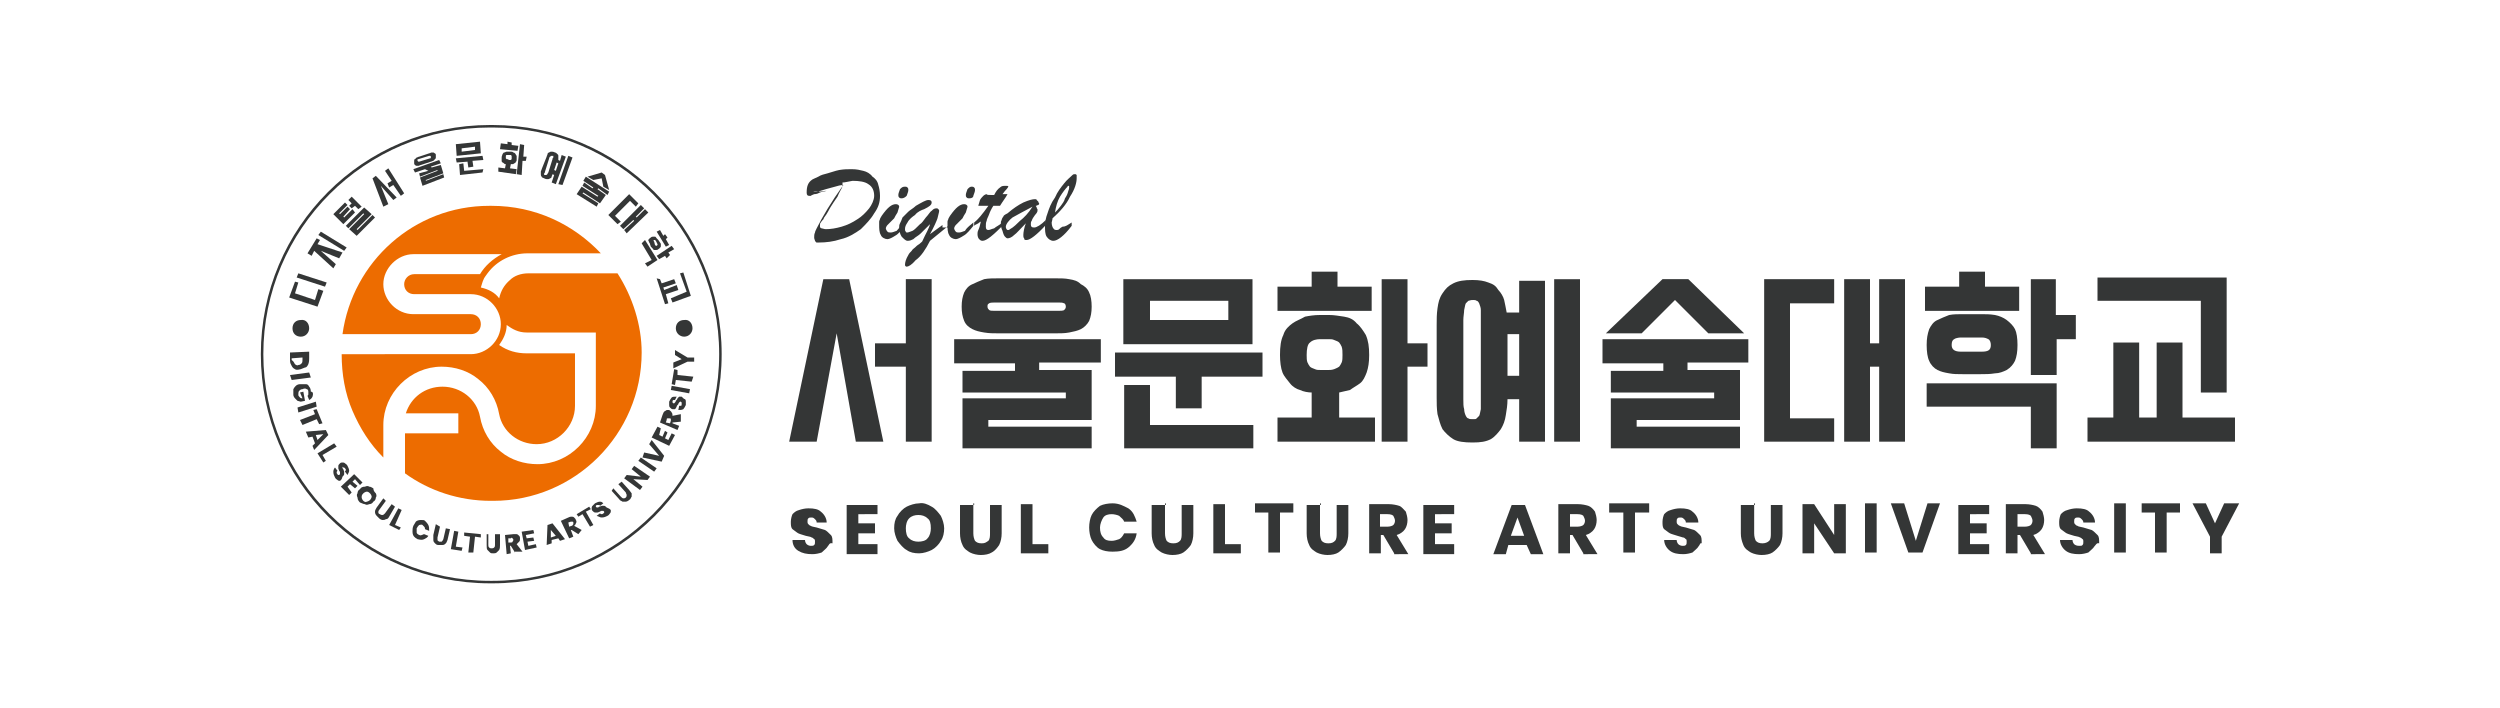 <?xml version="1.0" encoding="utf-8"?>
<!-- Generator: Adobe Illustrator 24.1.2, SVG Export Plug-In . SVG Version: 6.00 Build 0)  -->
<svg version="1.1" id="레이어_1" xmlns="http://www.w3.org/2000/svg" xmlns:xlink="http://www.w3.org/1999/xlink" x="0px"
	 y="0px" width="300px" height="85px" viewBox="0 0 300 85" style="enable-background:new 0 0 300 85;" xml:space="preserve">
<style type="text/css">
	.st0{fill:#ED6C00;}
	.st1{fill:#343636;}
</style>
<g>
	<g>
		<g>
			<path class="st0" d="M74.1,32.8H63.4c-0.9,0-1.7,0.3-2.2,0.8l0,0c-0.7,0.6-1.1,1.3-1.3,2.2c-0.5-0.7-1.3-1.1-2.2-1.3
				c0.1-0.3,0.2-0.7,0.3-0.9c0.1-0.3,0.3-0.5,0.5-0.8c1.1-1.5,2.9-2.4,4.8-2.4h8.8c-3.3-3.5-7.9-5.7-13.1-5.7h-0.3
				c-9,0-16.4,6.7-17.6,15.4h15.4c0.7,0,1.2-0.5,1.2-1.2c0-0.7-0.5-1.2-1.2-1.2h-6.9c-2,0-3.6-1.7-3.6-3.6s1.7-3.6,3.6-3.6h10.6
				c-1.1,0.6-2,1.4-2.6,2.4h-7.9c-0.7,0-1.2,0.6-1.2,1.2c0,0.7,0.5,1.2,1.2,1.2h3.4h3.4l0,0c2,0,3.6,1.7,3.6,3.6
				c0,2-1.7,3.6-3.6,3.6H41c0,2.4,0.4,4.7,1.3,6.8c0.9,2.1,2.1,4,3.7,5.6v-3.9c0-3.8,3.2-7,7-7c1.6,0,3.2,0.5,4.4,1.5
				c1.3,1,2.2,2.5,2.5,4.2c0.4,2.1,2.3,3.6,4.5,3.6c2.5,0,4.6-2.1,4.6-4.6v-6.3h-5.8c-1.2,0-2.3-0.3-3.3-1c0.5-0.7,0.9-1.5,0.9-2.4
				c0.7,0.5,1.4,0.9,2.4,0.9h8.3v8.8c0,3.8-3.2,7-7,7c-1.6,0-3.2-0.5-4.4-1.5c-1.3-1-2.2-2.5-2.5-4.2c-0.4-2.1-2.3-3.6-4.5-3.6
				c-2.1,0-3.8,1.3-4.4,3.2H55v2.4h-6.4v4.8c2.9,2.1,6.5,3.3,10.3,3.3h0.3c9.8,0,17.8-8,17.8-17.8C77,39,75.9,35.6,74.1,32.8z"/>
		</g>
		<g>
			<path class="st1" d="M35.4,44.3c-0.2-0.1-0.3-0.2-0.4-0.4s-0.2-0.3-0.2-0.7v-0.9l2.3-0.1V43c0,0.2,0,0.4-0.1,0.7
				c-0.1,0.2-0.2,0.4-0.4,0.4c-0.2,0.1-0.3,0.1-0.5,0.2C35.7,44.4,35.5,44.4,35.4,44.3z M35.4,43.7c0.1,0.1,0.3,0.2,0.4,0.1
				c0.2,0,0.3-0.1,0.4-0.2c0.1-0.1,0.1-0.3,0.1-0.5v-0.2l-1.3,0.1v0.2C35.3,43.4,35.3,43.6,35.4,43.7z"/>
			<path class="st1" d="M37.3,45.3l-2.3,0.3L34.8,45l2.3-0.3L37.3,45.3z"/>
			<path class="st1" d="M37.5,47.6c-0.1,0.2-0.2,0.3-0.4,0.4l-0.2-0.5c0.1-0.1,0.1-0.1,0.1-0.2c0-0.1,0-0.2,0-0.3
				c0-0.2-0.1-0.3-0.2-0.3c-0.1-0.1-0.3-0.1-0.5,0c-0.2,0-0.3,0.1-0.4,0.2s-0.1,0.3-0.1,0.5c0,0.1,0.1,0.2,0.2,0.3
				c0.1,0.1,0.2,0.1,0.3,0.1L36,47.1l0.4-0.1l0.2,1.1l-0.5,0.1c-0.1,0-0.3-0.1-0.4-0.1c-0.1-0.1-0.2-0.2-0.3-0.3
				c-0.1-0.1-0.2-0.3-0.2-0.4c0-0.2,0-0.4,0-0.7c0.1-0.2,0.2-0.3,0.3-0.4c0.1-0.1,0.3-0.2,0.5-0.2s0.4,0,0.7,0
				c0.2,0,0.3,0.1,0.4,0.3c0.1,0.1,0.2,0.3,0.2,0.6C37.6,47,37.6,47.3,37.5,47.6z"/>
			<path class="st1" d="M38,48.8l-2.2,0.7l-0.1-0.6l2.2-0.7L38,48.8z"/>
			<path class="st1" d="M38.7,50.8l-0.4,0.1L38,50.3L36.3,51L36,50.4l1.8-0.7l-0.2-0.5l0.4-0.1L38.7,50.8z"/>
			<path class="st1" d="M37.8,53.2l-0.3-0.8L37,52.5l-0.3-0.7l2.4-0.2l0.3,0.6l-1.7,1.8l-0.2-0.5L37.8,53.2z M38.1,52.8l0.7-0.7
				l-0.9,0.1L38.1,52.8z"/>
			<path class="st1" d="M38.7,54.6l0.4,0.7l-0.3,0.2l-0.7-1.1l2-1.2l0.3,0.4L38.7,54.6z"/>
			<path class="st1" d="M40.8,57.7c-0.1,0-0.2,0-0.3-0.1c-0.1-0.1-0.2-0.1-0.3-0.3c-0.1-0.2-0.2-0.4-0.2-0.7c0-0.2,0.1-0.4,0.2-0.5
				l0.3,0.4c-0.1,0.1-0.1,0.1-0.1,0.2c0,0.1,0,0.1,0.1,0.2c0,0.1,0.1,0.1,0.1,0.1c0.1,0,0.1,0,0.1,0l0.1-0.1c0,0,0-0.1,0-0.2
				c0-0.1,0-0.1-0.1-0.2c0-0.1-0.1-0.2-0.1-0.3c0-0.1,0-0.2,0-0.3c0-0.1,0.1-0.2,0.2-0.3s0.2-0.1,0.3-0.1c0.1,0,0.2,0,0.3,0.1
				c0.1,0.1,0.2,0.1,0.3,0.3c0.1,0.2,0.2,0.4,0.2,0.6c0,0.1-0.1,0.3-0.2,0.5l-0.3-0.4c0-0.1,0.1-0.1,0.1-0.2c0-0.1,0-0.1-0.1-0.2
				l-0.1-0.1h-0.1L41.1,56v0.1c0,0.1,0,0.1,0.1,0.2c0,0.1,0.1,0.2,0.1,0.3c0,0.1,0,0.2,0,0.3s-0.1,0.2-0.2,0.3
				C41,57.6,40.9,57.6,40.8,57.7z"/>
			<path class="st1" d="M42.6,57.5l-0.3,0.3l0.6,0.5l-0.3,0.3L42,58.1l-0.3,0.3l0.5,0.7l-0.3,0.3l-1-1l1.6-1.5l1,1l-0.3,0.3
				L42.6,57.5z"/>
			<path class="st1" d="M45.1,59.2c0.1,0.2,0.1,0.4,0,0.5c0,0.2-0.1,0.4-0.3,0.5c-0.1,0.2-0.3,0.3-0.5,0.3c-0.2,0.1-0.4,0.1-0.5,0
				c-0.2,0-0.3-0.1-0.6-0.2c-0.1-0.1-0.3-0.3-0.3-0.6c-0.1-0.2-0.1-0.4,0-0.5c0-0.2,0.1-0.4,0.3-0.5c0.1-0.2,0.3-0.3,0.6-0.3
				c0.2-0.1,0.4-0.1,0.5,0c0.2,0,0.3,0.1,0.5,0.2C44.8,58.9,45,59.1,45.1,59.2z M44,59c-0.1,0-0.3,0.1-0.4,0.2
				c-0.2,0.2-0.2,0.3-0.2,0.5c0,0.1,0.1,0.3,0.2,0.4c0.1,0.1,0.3,0.2,0.4,0.1c0.1,0,0.3-0.1,0.4-0.2c0.1-0.1,0.2-0.3,0.2-0.4
				s-0.1-0.3-0.2-0.4C44.2,59,44.1,59,44,59z"/>
			<path class="st1" d="M46.3,60.1l-0.8,1.1c-0.1,0.1-0.1,0.2-0.1,0.3c0,0.1,0.1,0.2,0.2,0.2c0.1,0.1,0.2,0.1,0.3,0.1
				s0.2-0.1,0.3-0.2l0.8-1.1l0.4,0.3L46.7,62c-0.1,0.2-0.2,0.3-0.4,0.3c-0.1,0.1-0.3,0.1-0.4,0.1c-0.1,0-0.3-0.1-0.4-0.2
				s-0.2-0.2-0.3-0.3C45,61.7,45,61.5,45,61.4c0-0.2,0.1-0.3,0.2-0.5l0.8-1.1L46.3,60.1z"/>
			<path class="st1" d="M47.4,63l0.7,0.3l-0.2,0.3L46.7,63l1.1-2l0.4,0.2L47.4,63z"/>
			<path class="st1" d="M51.4,63c0.1,0.2,0.1,0.4,0.1,0.7L51,63.5c0-0.1,0-0.2-0.1-0.3c-0.1-0.1-0.1-0.1-0.2-0.2s-0.3,0-0.4,0
				c-0.1,0.1-0.2,0.2-0.3,0.4c0,0.2,0,0.3,0,0.5c0,0.1,0.1,0.2,0.3,0.3c0.1,0,0.2,0.1,0.3,0c0.1,0,0.2-0.1,0.3-0.1l0.5,0.2
				c-0.1,0.2-0.3,0.3-0.5,0.4c-0.2,0.1-0.4,0.1-0.8,0c-0.2-0.1-0.3-0.2-0.4-0.3c-0.1-0.1-0.2-0.3-0.2-0.6s0-0.4,0.1-0.7
				c0.1-0.2,0.2-0.3,0.3-0.5c0.1-0.1,0.3-0.2,0.6-0.2s0.4,0,0.5,0.1C51.1,62.6,51.3,62.8,51.4,63z"/>
			<path class="st1" d="M52.8,63.2l-0.3,1.3c0,0.1,0,0.2,0,0.3c0,0.1,0.1,0.1,0.2,0.2c0.1,0,0.2,0,0.3,0c0.1-0.1,0.1-0.1,0.2-0.3
				l0.3-1.3l0.5,0.1l-0.3,1.3c-0.1,0.2-0.1,0.3-0.2,0.4c-0.1,0.1-0.2,0.2-0.4,0.2c-0.1,0-0.3,0-0.5,0s-0.3-0.1-0.4-0.2
				c-0.1-0.1-0.2-0.2-0.2-0.4s0-0.3,0-0.6l0.3-1.3L52.8,63.2z"/>
			<path class="st1" d="M54.7,65.6l0.8,0.1l-0.1,0.4l-1.3-0.2l0.4-2.2l0.5,0.1L54.7,65.6z"/>
			<path class="st1" d="M57.7,64.1v0.4l-0.7-0.1l-0.2,1.9h-0.6l0.2-1.9l-0.7-0.1v-0.4L57.7,64.1z"/>
			<path class="st1" d="M58.6,64.1v1.3c0,0.1,0,0.2,0.1,0.3c0.1,0.1,0.2,0.1,0.3,0.1c0.1,0,0.2,0,0.3-0.1c0.1-0.1,0.1-0.2,0.1-0.3
				v-1.3H60v1.3c0,0.2,0,0.4-0.1,0.6c-0.1,0.1-0.2,0.2-0.3,0.3c-0.1,0.1-0.3,0.1-0.4,0.1c-0.2,0-0.3,0-0.4-0.1
				c-0.1-0.1-0.2-0.2-0.3-0.3c-0.1-0.1-0.1-0.3-0.1-0.6v-1.3H58.6z"/>
			<path class="st1" d="M61.8,66.3l-0.5-0.8h-0.1l0.1,0.9l-0.5,0.1l-0.2-2.3l1-0.1c0.2,0,0.3,0,0.4,0c0.1,0,0.2,0.1,0.3,0.2
				c0.1,0.1,0.1,0.2,0.1,0.3c0,0.2,0,0.3-0.1,0.4c-0.1,0.1-0.2,0.2-0.3,0.3l0.7,0.9H61.8z M61,65.1h0.3c0.1,0,0.2,0,0.2-0.1
				c0,0,0.1-0.1,0.1-0.2s0-0.1-0.1-0.2c-0.1-0.1-0.1-0.1-0.2,0H61V65.1z"/>
			<path class="st1" d="M63.1,64.2l0.1,0.4l0.8-0.1l0.1,0.4l-0.8,0.1l0.1,0.5l0.9-0.2l0.1,0.4L63,66l-0.4-2.2l1.4-0.2l0.1,0.4
				L63.1,64.2z"/>
			<path class="st1" d="M67,64.6l-0.8,0.2v0.4l-0.6,0.2l0.1-2.4l0.6-0.2l1.5,1.9l-0.6,0.2L67,64.6z M66.7,64.3l-0.6-0.7v0.9
				L66.7,64.3z"/>
			<path class="st1" d="M69.4,64.1l-0.8-0.5h-0.1l0.3,0.8l-0.5,0.2l-1-2.1l0.9-0.4c0.2-0.1,0.3-0.1,0.4-0.1s0.2,0,0.3,0.1
				c0.1,0.1,0.2,0.2,0.2,0.3c0.1,0.1,0.1,0.3,0,0.4c0,0.1-0.1,0.2-0.2,0.3l0.9,0.5L69.4,64.1z M68.3,63.2l0.3-0.1
				c0.1,0,0.1-0.1,0.2-0.2c0-0.1,0-0.1,0-0.2c0-0.1-0.1-0.1-0.1-0.1c-0.1,0-0.1,0-0.2,0l-0.3,0.1L68.3,63.2z"/>
			<path class="st1" d="M70.7,60.8l0.2,0.3l-0.6,0.3l0.9,1.6l-0.4,0.2l-0.9-1.5l-0.5,0.3l-0.2-0.3L70.7,60.8z"/>
			<path class="st1" d="M73.3,61.3c0,0.1,0,0.2-0.1,0.3c-0.1,0.1-0.1,0.2-0.3,0.3c-0.2,0.1-0.4,0.2-0.7,0.2c-0.2,0-0.3-0.1-0.6-0.2
				l0.4-0.3c0.1,0.1,0.1,0.1,0.2,0.1c0.1,0,0.1,0,0.2-0.1c0.1,0,0.1-0.1,0.1-0.1c0-0.1,0-0.1,0-0.1l-0.1-0.1c0,0-0.1,0-0.2,0
				c-0.1,0-0.1,0-0.2,0.1c-0.1,0-0.2,0.1-0.3,0.1s-0.2,0-0.3,0c-0.1,0-0.2-0.1-0.3-0.2C71,61.2,71,61.1,71,61s0-0.2,0.1-0.3
				c0.1-0.1,0.2-0.2,0.3-0.3c0.2-0.1,0.4-0.2,0.6-0.2c0.2,0,0.3,0.1,0.4,0.2L72,60.7c0-0.1-0.1-0.1-0.2-0.1c-0.1,0-0.1,0-0.2,0
				l-0.1,0.1v0.1l0.1,0.1h0.1c0.1,0,0.1,0,0.2-0.1c0.1,0,0.3-0.1,0.3-0.1c0.1,0,0.2,0,0.3,0c0.1,0,0.2,0.1,0.3,0.2
				C73.3,61.1,73.3,61.2,73.3,61.3z"/>
			<path class="st1" d="M73.6,58.6l0.9,1c0.1,0.1,0.2,0.2,0.3,0.2c0.1,0,0.2,0,0.3-0.1c0.1-0.1,0.1-0.2,0.1-0.3
				c0-0.1-0.1-0.2-0.1-0.3l-0.9-1l0.4-0.3l0.9,1c0.1,0.1,0.2,0.3,0.3,0.4c0,0.2,0,0.3,0,0.4c-0.1,0.1-0.1,0.3-0.3,0.4
				c-0.1,0.1-0.3,0.2-0.4,0.2c-0.1,0-0.3,0-0.4,0c-0.1-0.1-0.3-0.1-0.4-0.3l-0.9-1L73.6,58.6z"/>
			<path class="st1" d="M78,57.2l-0.3,0.4L76,57.5l1.1,0.9l-0.3,0.4l-1.9-1.4l0.3-0.4l1.7,0.2l-1.1-0.9l0.3-0.4L78,57.2z"/>
			<path class="st1" d="M76.9,54.9l1.9,1.3l-0.3,0.4l-1.9-1.3L76.9,54.9z"/>
			<path class="st1" d="M77.3,54.3l1.8,0.4l-1.2-1.4l0.3-0.5l1.5,1.9l-0.3,0.7l-2.3-0.5L77.3,54.3z"/>
			<path class="st1" d="M79.1,52.2l0.4,0.2l0.3-0.7l0.3,0.2l-0.3,0.7l0.4,0.2l0.4-0.8l0.4,0.2l-0.7,1.3l-2.1-1l0.7-1.3l0.4,0.2
				L79.1,52.2z"/>
			<path class="st1" d="M81.7,50.6l-1,0.1v0.1l0.8,0.3l-0.2,0.5l-2.1-0.9l0.3-0.9c0.1-0.2,0.1-0.3,0.2-0.4c0.1-0.1,0.2-0.1,0.3-0.2
				c0.1,0,0.2,0,0.3,0c0.1,0.1,0.2,0.1,0.3,0.3c0.1,0.1,0.1,0.3,0.1,0.4l1-0.2L81.7,50.6z M80.4,50.8l0.1-0.3c0-0.1,0-0.2,0-0.2
				c0-0.1-0.1-0.1-0.2-0.1s-0.1,0-0.2,0c-0.1,0-0.1,0.1-0.1,0.2l-0.1,0.3L80.4,50.8z"/>
			<path class="st1" d="M82.2,47.9c0.1,0.1,0.1,0.2,0.1,0.3c0,0.1,0,0.3,0,0.4c-0.1,0.2-0.2,0.4-0.3,0.5c-0.2,0.1-0.3,0.1-0.6,0.1
				l0.1-0.5c0.1,0,0.1,0,0.2,0s0.1-0.1,0.1-0.2c0-0.1,0-0.1,0-0.2l-0.1-0.1c-0.1,0-0.1,0-0.1,0l-0.1,0.1c0,0-0.1,0.1-0.1,0.2
				c-0.1,0.1-0.2,0.2-0.2,0.3C81.1,49,81.1,49,81,49.1c-0.1,0-0.2,0-0.3,0c-0.1,0-0.2-0.1-0.3-0.2c-0.1-0.1-0.1-0.2-0.1-0.3
				c0-0.1,0-0.2,0-0.4c0.1-0.2,0.2-0.4,0.3-0.5c0.1-0.1,0.3-0.1,0.6-0.1L81,48c-0.1,0-0.1,0-0.2,0l-0.1,0.1c0,0.1,0,0.1,0,0.2
				l0.1,0.1h0.1l0.1-0.1c0,0,0.1-0.1,0.1-0.2c0.1-0.1,0.2-0.2,0.2-0.3c0.1-0.1,0.1-0.1,0.2-0.2c0.1,0,0.2,0,0.3,0
				C82,47.8,82.1,47.9,82.2,47.9z"/>
			<path class="st1" d="M80.6,46.3l2.2,0.4l-0.1,0.5l-2.2-0.4L80.6,46.3z"/>
			<path class="st1" d="M80.9,44.3l0.4,0.1L81.3,45l1.9,0.2L83,45.8l-1.9-0.2L81,46.2l-0.4-0.1L80.9,44.3z"/>
			<path class="st1" d="M81,42l1.5,0.9h0.8v0.5h-0.8l-1.7,0.8v-0.7l1-0.4L81,42.6L81,42z"/>
		</g>
		<g>
			<path class="st1" d="M38.8,34.9l-0.7,1.9l-3.4-1.1l0.7-1.9l0.4,0.1l-0.4,1.3l2.4,0.8l0.4-1.3L38.8,34.9z M35.6,33.3l0.2-0.5
				l3.4,1.1L39,34.4L35.6,33.3z"/>
			<path class="st1" d="M36.9,30.4l1.1-1.8l0.4,0.2l-0.3,0.5l3,1L40.7,31l-2.2-0.9l1.8,1.6l-0.3,0.5l-2.3-2.1l-0.3,0.6L36.9,30.4z
				 M38.2,28.2l0.3-0.4l3.1,1.9l-0.3,0.4L38.2,28.2z"/>
			<path class="st1" d="M42.6,25.5l-1.4,1.4L40,25.7l1.4-1.4l0.3,0.3l-1,1l0.1,0.1l0.9-0.9l0.3,0.3L41.2,26l0.1,0.1l1-1L42.6,25.5z
				 M45,26.1l-2.2,2.2l-0.9-0.8l1.8-1.8l-0.1-0.1l-1.8,1.8l-0.3-0.3l2.2-2.2l0.9,0.8l-1.8,1.8l0.1,0.1l1.8-1.8L45,26.1z M41.9,24.7
				l0.3-0.3l-0.4-0.4l0.4-0.4l1.2,1.2L43,25.1l-0.4-0.4L42.2,25L41.9,24.7z"/>
			<path class="st1" d="M45.7,22.3l0.9,2.2l-0.6,0.3l-1.3-3.4l0.4-0.3l2.5,2.6L47.2,24L45.7,22.3z M46.5,22l0.5-0.3l-0.8-1.2
				l0.4-0.3l1.9,3l-0.4,0.3l-0.9-1.3l-0.5,0.3L46.5,22z"/>
			<path class="st1" d="M50.5,19.8c-0.1,0-0.2,0.1-0.3,0.1c-0.1,0-0.2,0-0.2,0s-0.1,0-0.2-0.1s-0.1-0.1-0.1-0.2s0-0.2,0-0.3
				c0-0.1,0-0.2,0.1-0.2c0.1-0.1,0.1-0.1,0.2-0.2c0.1,0,0.2-0.1,0.3-0.1l1.2-0.4c0.1,0,0.2-0.1,0.3-0.1s0.2,0,0.2,0
				c0.1,0,0.1,0.1,0.2,0.1c0.1,0.1,0.1,0.1,0.1,0.2s0,0.2,0,0.3c0,0.1,0,0.1-0.1,0.2c-0.1,0.1-0.1,0.1-0.2,0.2
				c-0.1,0-0.2,0.1-0.3,0.1L50.5,19.8z M49.6,20.3l3.1-1.1l0.2,0.4l-1.2,0.4l0.1,0.1l1.1-0.3l0.3,1l-2.1,0.8v0.1l2.1-0.8l0.1,0.4
				l-2.6,1l-0.3-1l2.1-0.8v-0.1l-2.1,0.8l-0.1-0.4l1.1-0.3L51,20.3l-1.2,0.4L49.6,20.3z M51.6,19c0.1,0,0.1,0,0.1-0.1v-0.1
				c0,0,0-0.1-0.1-0.1h-0.1l-1.3,0.4c-0.1,0-0.1,0-0.1,0.1v0.1c0,0,0,0,0.1,0.1h0.1L51.6,19z"/>
			<path class="st1" d="M54.7,19l3.2-0.3l0.1,0.5l-1.3,0.1l0.1,0.7l-0.6,0.1l-0.1-0.7l-1.3,0.1L54.7,19z M54.7,17.3l2.9-0.3l0.1,1.4
				l-2.9,0.3L54.7,17.3z M57.9,20.7L55.2,21l-0.1-1.3l0.5-0.1l0.1,0.9l2.3-0.2L57.9,20.7z M55.4,18.2l1.6-0.2v-0.4l-1.6,0.2V18.2z"
				/>
			<path class="st1" d="M59.8,20.1l0.8,0.1l0.1-0.5c-0.1,0-0.2,0-0.2-0.1c-0.1,0-0.1-0.1-0.2-0.1c-0.1-0.1-0.1-0.1-0.1-0.2
				c0-0.1,0-0.2,0-0.4c0-0.2,0.1-0.3,0.1-0.4c0.1-0.1,0.1-0.2,0.2-0.2s0.2-0.1,0.3-0.1c0.1,0,0.2,0,0.3,0h0.2c0.1,0,0.2,0,0.3,0.1
				c0.1,0,0.2,0.1,0.2,0.1c0.1,0.1,0.1,0.2,0.2,0.3c0,0.1,0,0.2,0,0.4c0,0.1,0,0.3-0.1,0.3c0,0.1-0.1,0.2-0.2,0.2
				c-0.1,0.1-0.1,0.1-0.2,0.1c-0.1,0-0.2,0-0.2,0l-0.1,0.5l0.8,0.1l-0.1,0.6l-2.1-0.3V20.1z M60.1,17.2l0.8,0.1V17l0.5,0.1v0.3
				l0.8,0.1l-0.1,0.6L60,17.9L60.1,17.2z M61.1,19.2h0.1h0.1c0,0,0,0,0.1-0.1V19c0-0.1,0-0.1,0-0.2v-0.1c0,0,0,0-0.1-0.1h-0.1H61
				c-0.1,0-0.1,0-0.2,0c-0.1,0-0.1,0.1-0.1,0.2s0,0.1,0,0.1V19c0,0,0,0,0.1,0.1h0.1L61.1,19.2z M62.4,17.3l0.5,0.1l-0.1,1.4h0.4
				l-0.1,0.5h-0.4L62.6,21L62,20.9L62.4,17.3z"/>
			<path class="st1" d="M66.5,21l-0.2-0.1c0,0.1-0.1,0.2-0.1,0.3c0,0.1-0.1,0.2-0.2,0.2c-0.1,0.1-0.2,0.1-0.3,0.1
				c-0.1,0-0.2,0-0.4-0.1c-0.2-0.1-0.3-0.1-0.3-0.2c-0.1-0.1-0.1-0.2-0.1-0.3s0-0.2,0-0.3c0-0.1,0.1-0.2,0.1-0.3l0.6-1.5
				c0-0.1,0.1-0.2,0.1-0.3s0.1-0.2,0.2-0.2c0.1-0.1,0.2-0.1,0.3-0.1c0.1,0,0.2,0,0.4,0.1c0.1,0,0.2,0.1,0.3,0.2
				c0.1,0.1,0.1,0.1,0.1,0.2s0,0.2,0,0.2c0,0.1,0,0.2,0,0.3l0.2,0.1l0.2-0.7l0.5,0.2l-1.2,3.3l-0.5-0.2L66.5,21z M65.4,20.6
				c0,0.1,0,0.1-0.1,0.2c0,0.1,0,0.1,0,0.1v0.1c0,0,0,0,0.1,0h0.1c0,0,0,0,0.1,0c0,0,0-0.1,0.1-0.1c0,0,0-0.1,0.1-0.2l0.5-1.6
				c0-0.1,0-0.1,0.1-0.2c0-0.1,0-0.1,0-0.1v-0.1c0,0,0,0-0.1,0h-0.1c0,0,0,0-0.1,0c0,0,0,0.1-0.1,0.1c0,0-0.1,0.1-0.1,0.2L65.4,20.6
				z M66.5,20.4l0.2,0.1l0.3-0.9l-0.2-0.1L66.5,20.4z M68.2,18.7l0.5,0.2l-1.2,3.3L67,22.1L68.2,18.7z"/>
			<path class="st1" d="M70.3,21.2l2.8,1.8l-0.2,0.4l-1.1-0.8l-0.1,0.1l1,0.7l-0.7,1L70,23.1l-0.1,0.1l1.9,1.2l-0.2,0.4l-2.4-1.5
				l0.6-0.9l1.9,1.2l0.1-0.1l-1.9-1.2l0.2-0.4l1,0.7l0.1-0.1L70,21.7L70.3,21.2z M70.5,21.2l0.7,0.4l1-0.2l0.2,1l0.7,0.4L72.6,21
				l-0.4-0.3L70.5,21.2z"/>
			<path class="st1" d="M74.1,26.9L73,25.8l2.5-2.5l1.1,1.1l-0.3,0.4l-0.7-0.7l-1.8,1.8l0.7,0.7L74.1,26.9z M76.9,24.6l0.4,0.4l-1,1
				l0.1,0.1l1-1l0.4,0.4l-2.6,2.5l-0.3-0.4l1.2-1.1L76,26.4l-1.2,1.1l-0.4-0.4L76.9,24.6z"/>
			<path class="st1" d="M77.4,28.8l1.5,2.4l-1.2,0.8l-0.3-0.4l0.8-0.4l-1.2-2L77.4,28.8z M78,29.3c0-0.1-0.1-0.2-0.1-0.2
				c0-0.1-0.1-0.2-0.1-0.2c0-0.1,0-0.2,0.1-0.2c0-0.1,0.1-0.1,0.2-0.2c0.1-0.1,0.2-0.1,0.3-0.1c0.1,0,0.2,0,0.2,0
				c0.1,0,0.1,0.1,0.2,0.2c0.1,0.1,0.1,0.1,0.2,0.2l0.2,0.3c0.1,0.1,0.1,0.2,0.1,0.2c0,0.1,0,0.2,0,0.2c0,0.1,0,0.2-0.1,0.2
				c0,0.1-0.1,0.1-0.2,0.2s-0.2,0.1-0.3,0.1c-0.1,0-0.2,0-0.2,0c-0.1,0-0.1-0.1-0.2-0.2s-0.1-0.1-0.2-0.2L78,29.3z M78.6,29.4
				c0.1,0.1,0.1,0.1,0.2,0.1l0.1-0.1v-0.1l-0.2-0.4l-0.1-0.1h-0.1c-0.1,0-0.1,0.1,0,0.2L78.6,29.4z M79.2,27.6l0.4,0.7l0.2-0.2
				l0.3,0.4l-0.2,0.2l0.4,0.7l-0.4,0.2l-1.1-1.8L79.2,27.6z M80.6,29.5l0.3,0.4l-0.7,0.4l0.2,0.3L80,31l-0.2-0.3l-0.7,0.4l-0.3-0.4
				L80.6,29.5z"/>
			<path class="st1" d="M79.2,33.5l0.2,0.5l1.5-0.5l0.2,0.5l-1.5,0.5l0.1,0.3l1.5-0.6l0.2,0.6l-1.5,0.5l0.3,1.1l-0.4,0.1l-1-3.1
				L79.2,33.5z M82.4,35l-0.8-2.2l0.4-0.1l0.9,2.8l-2.2,0.8l-0.2-0.5L82.4,35z"/>
		</g>
		<g>
			<g>
				<path class="st1" d="M37.1,39.4c0,0.5-0.4,1-1,1s-1-0.4-1-1s0.4-1,1-1C36.7,38.3,37.1,38.8,37.1,39.4z"/>
			</g>
			<g>
				<path class="st1" d="M83.1,39.4c0,0.5-0.4,1-1,1c-0.5,0-1-0.4-1-1s0.4-1,1-1C82.7,38.3,83.1,38.8,83.1,39.4z"/>
			</g>
		</g>
		<g>
			<path class="st1" d="M59.1,70h-0.3c-15.2,0-27.5-12.3-27.5-27.5S43.6,15,58.8,15h0.3c15.2,0,27.5,12.3,27.5,27.5S74.3,70,59.1,70
				z M58.8,15.3c-15,0-27.2,12.2-27.2,27.2s12.2,27.2,27.2,27.2h0.3c15,0,27.2-12.2,27.2-27.2S74.1,15.3,59.1,15.3H58.8z"/>
		</g>
	</g>
	<g>
		<path class="st1" d="M99.3,65.6c-0.1,0.2-0.4,0.4-0.7,0.7c-0.3,0.1-0.7,0.2-1.1,0.2c-0.7,0-1.2-0.1-1.7-0.4s-0.7-0.8-0.7-1.3h1.5
			c0,0.2,0.1,0.4,0.2,0.5c0.1,0.1,0.3,0.2,0.5,0.2c0.2,0,0.3,0,0.4-0.1c0.1-0.1,0.1-0.2,0.1-0.4c0-0.1,0-0.3-0.1-0.3
			c-0.1-0.1-0.2-0.2-0.3-0.2c-0.1-0.1-0.3-0.1-0.7-0.2c-0.3-0.1-0.7-0.2-0.9-0.3c-0.2-0.1-0.4-0.3-0.7-0.5c-0.2-0.2-0.2-0.5-0.2-0.9
			c0-0.3,0.1-0.7,0.2-0.9c0.2-0.2,0.4-0.4,0.8-0.5c0.3-0.1,0.7-0.2,1.1-0.2c0.7,0,1.2,0.1,1.5,0.4c0.4,0.3,0.7,0.8,0.7,1.3H98
			c0-0.2-0.1-0.3-0.2-0.4c-0.1-0.1-0.2-0.2-0.4-0.2s-0.3,0-0.4,0.1c-0.1,0.1-0.1,0.2-0.1,0.4c0,0.1,0,0.2,0.1,0.3
			c0.1,0.1,0.2,0.2,0.3,0.2c0.1,0.1,0.3,0.1,0.7,0.2c0.3,0.1,0.7,0.2,1,0.3c0.2,0.1,0.4,0.3,0.7,0.6c0.2,0.2,0.2,0.5,0.2,1
			C99.5,65.1,99.5,65.4,99.3,65.6z"/>
		<path class="st1" d="M103,61.6v1.2h2V64h-2v1.3h2.3v1.2h-3.7v-5.9h3.7v1.1H103z"/>
		<path class="st1" d="M111.8,60.8c0.4,0.2,0.8,0.7,1.1,1.1c0.2,0.4,0.4,1,0.4,1.5c0,0.5-0.1,1.1-0.4,1.5c-0.2,0.4-0.7,0.9-1.1,1.1
			c-0.4,0.2-1,0.4-1.5,0.4c-0.6,0-1.1-0.1-1.5-0.4c-0.4-0.2-0.8-0.7-1.1-1.1c-0.2-0.4-0.4-1-0.4-1.5c0-0.6,0.1-1.1,0.4-1.5
			c0.2-0.4,0.7-0.9,1.1-1.1c0.4-0.2,1-0.4,1.5-0.4C110.8,60.3,111.3,60.5,111.8,60.8z M109.1,62.2c-0.3,0.3-0.4,0.8-0.4,1.2
			c0,0.5,0.1,1,0.4,1.2c0.3,0.3,0.7,0.4,1.1,0.4s0.9-0.1,1.1-0.4c0.3-0.3,0.4-0.8,0.4-1.2c0-0.6-0.1-1-0.4-1.2
			c-0.3-0.3-0.7-0.4-1.1-0.4S109.4,61.9,109.1,62.2z"/>
		<path class="st1" d="M116.8,60.4V64c0,0.4,0.1,0.7,0.2,0.9c0.2,0.2,0.4,0.3,0.8,0.3s0.5-0.1,0.8-0.3c0.2-0.2,0.2-0.6,0.2-0.9v-3.4
			h1.4V64c0,0.5-0.1,1-0.3,1.4c-0.2,0.3-0.5,0.7-0.9,0.9c-0.3,0.2-0.8,0.3-1.3,0.3c-0.4,0-0.9-0.1-1.3-0.3c-0.3-0.2-0.7-0.4-0.9-0.9
			c-0.2-0.4-0.3-0.9-0.3-1.4v-3.4h1.7V60.4z"/>
		<path class="st1" d="M123.9,65.3h1.9v1.1h-3.3v-5.9h1.4V65.3z"/>
		<path class="st1" d="M135.4,61c0.6,0.4,0.8,1,1,1.6h-1.5c-0.1-0.3-0.3-0.4-0.6-0.7c-0.2-0.1-0.6-0.2-0.9-0.2c-0.4,0-0.8,0.1-1,0.4
			c-0.2,0.3-0.4,0.8-0.4,1.2c0,0.5,0.1,0.9,0.4,1.2c0.2,0.3,0.5,0.4,1,0.4c0.3,0,0.6-0.1,0.9-0.2c0.2-0.1,0.4-0.3,0.6-0.7h1.5
			c-0.1,0.7-0.4,1.2-1,1.7c-0.5,0.4-1.1,0.5-1.9,0.5c-0.6,0-1.1-0.1-1.5-0.3c-0.4-0.2-0.8-0.7-1-1.1s-0.3-1-0.3-1.5
			c0-0.5,0.1-1.1,0.3-1.5s0.6-0.8,1-1.1c0.4-0.2,1-0.3,1.5-0.3C134.3,60.4,134.8,60.7,135.4,61z"/>
		<path class="st1" d="M139.8,60.4V64c0,0.4,0.1,0.7,0.2,0.9c0.2,0.2,0.4,0.3,0.8,0.3s0.6-0.1,0.8-0.3c0.2-0.2,0.2-0.6,0.2-0.9v-3.4
			h1.4V64c0,0.5-0.1,1-0.3,1.4c-0.2,0.3-0.6,0.7-0.9,0.9c-0.3,0.2-0.8,0.3-1.3,0.3c-0.4,0-0.9-0.1-1.3-0.3c-0.3-0.2-0.7-0.4-0.9-0.9
			c-0.2-0.4-0.3-0.9-0.3-1.4v-3.4h1.7V60.4z"/>
		<path class="st1" d="M147,65.3h1.9v1.1h-3.3v-5.9h1.4V65.3z"/>
		<path class="st1" d="M155.2,60.4v1.1h-1.6v4.8h-1.4v-4.8h-1.6v-1.1C150.4,60.4,155.2,60.4,155.2,60.4z"/>
		<path class="st1" d="M158.4,60.4V64c0,0.4,0.1,0.7,0.2,0.9c0.2,0.2,0.4,0.3,0.8,0.3s0.6-0.1,0.8-0.3c0.2-0.2,0.2-0.6,0.2-0.9v-3.4
			h1.4V64c0,0.5-0.1,1-0.3,1.4c-0.2,0.3-0.6,0.7-0.9,0.9c-0.3,0.2-0.8,0.3-1.3,0.3c-0.4,0-0.9-0.1-1.3-0.3c-0.3-0.2-0.7-0.4-0.9-0.9
			c-0.2-0.4-0.3-0.9-0.3-1.4v-3.4h1.7V60.4z"/>
		<path class="st1" d="M167.3,66.4l-1.3-2.2h-0.3v2.2h-1.4v-5.9h2.4c0.4,0,0.9,0.1,1.2,0.2c0.3,0.1,0.5,0.4,0.8,0.7
			c0.1,0.3,0.2,0.7,0.2,1c0,0.4-0.1,0.8-0.3,1.1c-0.2,0.3-0.6,0.6-1,0.7l1.4,2.3H167.3z M165.6,63.2h0.9c0.3,0,0.6-0.1,0.7-0.2
			c0.1-0.1,0.2-0.3,0.2-0.5c0-0.2-0.1-0.4-0.2-0.6c-0.1-0.1-0.3-0.2-0.7-0.2h-0.9V63.2z"/>
		<path class="st1" d="M172.2,61.6v1.2h2V64h-2v1.3h2.3v1.2h-3.7v-5.9h3.7v1.1H172.2z"/>
		<path class="st1" d="M183.2,65.4H181l-0.3,1.1h-1.5l2.2-5.9h1.6l2.2,5.9h-1.5L183.2,65.4z M182.9,64.3l-0.8-2.2l-0.8,2.2H182.9z"
			/>
		<path class="st1" d="M190,66.4l-1.3-2.2h-0.3v2.2H187v-5.9h2.4c0.4,0,0.9,0.1,1.2,0.2s0.6,0.4,0.8,0.7c0.1,0.3,0.2,0.7,0.2,1
			c0,0.4-0.1,0.8-0.3,1.1c-0.2,0.3-0.6,0.6-1,0.7l1.4,2.3H190z M188.4,63.2h0.9c0.3,0,0.6-0.1,0.7-0.2s0.2-0.3,0.2-0.5
			c0-0.2-0.1-0.4-0.2-0.6c-0.1-0.1-0.3-0.2-0.7-0.2h-0.9V63.2z"/>
		<path class="st1" d="M197.9,60.4v1.1h-1.7v4.8h-1.4v-4.8h-1.7v-1.1C193.1,60.4,197.9,60.4,197.9,60.4z"/>
		<path class="st1" d="M203.8,65.6c-0.1,0.2-0.4,0.4-0.7,0.7c-0.3,0.1-0.7,0.2-1.1,0.2c-0.7,0-1.2-0.1-1.6-0.4s-0.7-0.8-0.7-1.3h1.5
			c0,0.2,0.1,0.4,0.2,0.5c0.1,0.1,0.3,0.2,0.5,0.2c0.2,0,0.3,0,0.4-0.1c0.1-0.1,0.1-0.2,0.1-0.4c0-0.1,0-0.3-0.1-0.3
			c-0.1-0.1-0.2-0.2-0.3-0.2c-0.1,0-0.3-0.1-0.7-0.2c-0.3-0.1-0.7-0.2-0.9-0.3c-0.2-0.1-0.4-0.3-0.7-0.5c-0.2-0.2-0.2-0.5-0.2-0.9
			c0-0.3,0.1-0.7,0.2-0.9c0.2-0.2,0.4-0.4,0.8-0.5c0.3-0.1,0.7-0.2,1.1-0.2c0.7,0,1.2,0.1,1.5,0.4c0.4,0.3,0.7,0.8,0.7,1.3h-1.5
			c0-0.2-0.1-0.3-0.2-0.4c-0.1-0.1-0.2-0.2-0.4-0.2c-0.2,0-0.3,0-0.4,0.1c-0.1,0.1-0.1,0.2-0.1,0.4c0,0.1,0,0.2,0.1,0.3
			c0.1,0.1,0.2,0.2,0.3,0.2c0.1,0.1,0.3,0.1,0.7,0.2c0.3,0.1,0.7,0.2,1,0.3c0.2,0.1,0.4,0.3,0.7,0.6c0.2,0.2,0.2,0.5,0.2,1
			C204,65.1,204,65.4,203.8,65.6z"/>
		<path class="st1" d="M210.5,60.4V64c0,0.4,0.1,0.7,0.2,0.9c0.2,0.2,0.4,0.3,0.8,0.3c0.3,0,0.6-0.1,0.8-0.3s0.2-0.6,0.2-0.9v-3.4
			h1.4V64c0,0.5-0.1,1-0.3,1.4c-0.2,0.3-0.6,0.7-0.9,0.9c-0.3,0.2-0.8,0.3-1.3,0.3c-0.4,0-0.9-0.1-1.3-0.3c-0.3-0.2-0.7-0.4-0.9-0.9
			s-0.3-0.9-0.3-1.4v-3.4h1.7V60.4z"/>
		<path class="st1" d="M221.5,66.4h-1.4l-2.4-3.6v3.6h-1.4v-5.9h1.4l2.4,3.7v-3.7h1.4V66.4z"/>
		<path class="st1" d="M225.2,60.4v5.9h-1.4v-5.9C223.8,60.4,225.2,60.4,225.2,60.4z"/>
		<path class="st1" d="M228.5,60.4l1.4,4.5l1.4-4.5h1.5l-2.1,5.9H229l-2.1-5.9C226.9,60.4,228.5,60.4,228.5,60.4z"/>
		<path class="st1" d="M236.4,61.6v1.2h2V64h-2v1.3h2.3v1.2h-3.7v-5.9h3.7v1.1H236.4z"/>
		<path class="st1" d="M243.7,66.4l-1.3-2.2h-0.3v2.2h-1.4v-5.9h2.4c0.4,0,0.9,0.1,1.2,0.2s0.6,0.4,0.8,0.7c0.1,0.3,0.2,0.7,0.2,1
			c0,0.4-0.1,0.8-0.3,1.1c-0.2,0.3-0.6,0.6-1,0.7l1.4,2.3H243.7z M242.1,63.2h0.9c0.3,0,0.6-0.1,0.7-0.2c0.1-0.1,0.2-0.3,0.2-0.5
			c0-0.2-0.1-0.4-0.2-0.6c-0.1-0.1-0.3-0.2-0.7-0.2h-0.9V63.2z"/>
		<path class="st1" d="M251.3,65.6c-0.1,0.2-0.4,0.4-0.7,0.7c-0.3,0.1-0.7,0.2-1.1,0.2c-0.7,0-1.2-0.1-1.6-0.4
			c-0.4-0.3-0.7-0.8-0.7-1.3h1.5c0,0.2,0.1,0.4,0.2,0.5c0.1,0.1,0.3,0.2,0.6,0.2s0.3,0,0.4-0.1c0.1-0.1,0.1-0.2,0.1-0.4
			c0-0.1,0-0.3-0.1-0.3c-0.1-0.1-0.2-0.2-0.3-0.2c-0.1-0.1-0.3-0.1-0.7-0.2c-0.3-0.1-0.7-0.2-0.9-0.3c-0.2-0.1-0.4-0.3-0.7-0.5
			c-0.2-0.2-0.2-0.5-0.2-0.9c0-0.3,0.1-0.7,0.2-0.9c0.2-0.2,0.4-0.4,0.8-0.5c0.3-0.1,0.7-0.2,1.1-0.2c0.7,0,1.2,0.1,1.5,0.4
			c0.4,0.3,0.7,0.8,0.7,1.3H250c0-0.2-0.1-0.3-0.2-0.4c-0.1-0.1-0.2-0.2-0.4-0.2s-0.3,0-0.4,0.1c-0.1,0.1-0.1,0.2-0.1,0.4
			c0,0.1,0,0.2,0.1,0.3c0.1,0.1,0.2,0.2,0.3,0.2c0.1,0.1,0.3,0.1,0.7,0.2c0.3,0.1,0.7,0.2,1,0.3c0.2,0.1,0.4,0.3,0.7,0.6
			c0.2,0.2,0.2,0.5,0.2,1C251.6,65.1,251.5,65.4,251.3,65.6z"/>
		<path class="st1" d="M255.1,60.4v5.9h-1.4v-5.9C253.6,60.4,255.1,60.4,255.1,60.4z"/>
		<path class="st1" d="M261.6,60.4v1.1H260v4.8h-1.4v-4.8h-1.6v-1.1C256.9,60.4,261.6,60.4,261.6,60.4z"/>
		<path class="st1" d="M268.7,60.4l-2.1,4v2h-1.4v-2l-2.1-4h1.6l1.1,2.4l1.1-2.4H268.7z"/>
	</g>
	<g>
		<path class="st1" d="M100.4,40L98,53h-3.3l4.1-19.5h3.1L106,53h-3.3L100.4,40z M105,41.2h3.7v-7.7h3.1V53h-3.1V44H105V41.2z"/>
		<path class="st1" d="M114.4,40.7h17.7v2.8h-7.4v0.9h6.3v6h-12.4v0.8H131v2.6h-15.5v-6h12.4v-0.7h-12.4v-2.6h6.3v-0.9h-7.3v-2.9
			H114.4z M119.8,40c-0.6,0-1.1,0-1.7-0.1c-0.6-0.1-1-0.2-1.4-0.4s-0.8-0.5-1-1s-0.3-1-0.3-1.7c0-0.7,0.1-1.2,0.3-1.7
			c0.2-0.4,0.5-0.8,1-1c0.4-0.2,0.9-0.4,1.4-0.6c0.5-0.1,1.1-0.1,1.7-0.1h6.9c0.6,0,1.1,0,1.6,0.1c0.6,0.1,1,0.2,1.4,0.6
			c0.4,0.2,0.8,0.5,1,1c0.2,0.4,0.3,1,0.3,1.7c0,0.7-0.1,1.2-0.3,1.7c-0.2,0.4-0.6,0.8-1,1s-0.9,0.3-1.4,0.4
			c-0.5,0.1-1.1,0.1-1.6,0.1H119.8z M126.9,37.3c0.3,0,0.7,0,0.8-0.1c0.1-0.1,0.2-0.2,0.2-0.4s-0.1-0.4-0.2-0.4
			c-0.2-0.1-0.4-0.1-0.8-0.1h-7.4c-0.3,0-0.7,0-0.8,0.1c-0.2,0.1-0.2,0.2-0.2,0.4s0.1,0.3,0.2,0.4c0.1,0.1,0.4,0.1,0.8,0.1H126.9z"
			/>
		<path class="st1" d="M133.8,42.3h17.7v2.9h-7.3V49h-3.1v-3.8h-7.3v-2.9H133.8z M134.8,33.5h15.5v7.8h-15.5V33.5z M150.4,53.8
			h-15.5v-7.6h3.1V51h12.4V53.8z M138,38.4h9.4v-2.3H138V38.4z"/>
		<path class="st1" d="M153.1,50.1h4.3v-3c-0.4,0-1-0.1-1.4-0.3c-0.4-0.1-0.9-0.4-1.2-0.8s-0.7-0.8-0.9-1.3
			c-0.2-0.5-0.3-1.3-0.3-2.1c0-1,0.1-1.8,0.4-2.4c0.2-0.7,0.7-1.1,1.1-1.4c0.4-0.3,1-0.5,1.5-0.8c0.5-0.1,1.1-0.2,1.8-0.2h1.1
			c0.6,0,1.1,0.1,1.8,0.2c0.6,0.1,1.1,0.3,1.5,0.8c0.4,0.3,0.8,0.9,1.1,1.4c0.3,0.7,0.4,1.4,0.4,2.4c0,0.9-0.1,1.5-0.3,2.1
			c-0.2,0.5-0.4,1-0.8,1.3s-0.8,0.5-1.2,0.8c-0.4,0.1-0.9,0.2-1.3,0.3v3h4.3V53h-11.7v-2.9H153.1z M153.2,34.4h4.2v-1.8h3.1v1.8h4.1
			v2.9h-11.3V34.4z M159.4,44.4c0.2,0,0.4,0,0.7-0.1c0.2-0.1,0.3-0.1,0.6-0.3c0.1-0.1,0.2-0.3,0.3-0.5s0.1-0.6,0.1-0.9
			c0-0.4,0-0.7-0.1-1c-0.1-0.2-0.2-0.4-0.3-0.5c-0.1-0.1-0.3-0.2-0.6-0.3c-0.2-0.1-0.4-0.1-0.7-0.1h-1c-0.4,0-0.9,0.1-1.2,0.4
			c-0.3,0.2-0.4,0.8-0.4,1.5c0,0.3,0,0.7,0.1,0.9c0.1,0.2,0.2,0.4,0.3,0.5c0.1,0.1,0.3,0.2,0.6,0.3c0.2,0.1,0.4,0.1,0.7,0.1
			C158.4,44.4,159.4,44.4,159.4,44.4z M165.8,33.5h3.1v7.7h2.4V44h-2.4V53h-3.1V33.5z"/>
		<path class="st1" d="M182.3,47.9h-1.4c0,0.7-0.1,1.3-0.2,1.9c-0.1,0.7-0.3,1.2-0.6,1.7c-0.3,0.4-0.7,0.9-1.2,1.2
			c-0.6,0.3-1.2,0.4-2.2,0.4c-1,0-1.8-0.1-2.3-0.4s-1-0.8-1.3-1.2c-0.3-0.6-0.4-1.1-0.6-1.8c-0.1-0.7-0.1-1.3-0.1-2V39
			c0-0.7,0-1.3,0.1-2s0.2-1.2,0.6-1.8s0.7-0.9,1.3-1.2c0.6-0.3,1.3-0.4,2.3-0.4c0.8,0,1.4,0.1,1.9,0.3c0.6,0.2,0.9,0.4,1.2,0.9
			c0.3,0.3,0.6,0.8,0.7,1.2c0.1,0.4,0.2,1,0.3,1.5h1.5v-3.8h3.1V53h-3.1V47.9z M175.6,47.9c0,0.5,0,0.9,0.1,1.2
			c0,0.3,0.1,0.6,0.2,0.8c0.1,0.2,0.2,0.3,0.3,0.3c0.1,0.1,0.3,0.1,0.6,0.1s0.3,0,0.4-0.1c0.1-0.1,0.2-0.2,0.3-0.3
			c0.1-0.2,0.1-0.4,0.2-0.8c0-0.3,0-0.8,0-1.2v-9.5c0-0.5,0-0.9,0-1.2s-0.1-0.5-0.2-0.8c-0.1-0.2-0.2-0.3-0.3-0.3
			c-0.1-0.1-0.3-0.1-0.4-0.1c-0.2,0-0.3,0-0.6,0.1c-0.1,0.1-0.2,0.2-0.3,0.3c-0.1,0.2-0.1,0.4-0.2,0.8c0,0.3-0.1,0.8-0.1,1.2V47.9z
			 M180.9,45.1h1.4v-5h-1.4V45.1z M186.5,33.5h3.1V53h-3.1V33.5z"/>
		<path class="st1" d="M192.1,40.7h17.7v2.8h-7.3v0.9h6.3v6h-12.4v0.8h12.4v2.6h-15.5v-6h12.4v-0.7h-12.4v-2.6h6.3v-0.9h-7.3v-2.9
			H192.1z M192.7,40h4.3l4-4l4,4h4.3l-6.7-6.5h-3.1L192.7,40z"/>
		<path class="st1" d="M220.1,53h-8.4V33.5h8.4v2.9h-5.3v13.8h5.3V53z M221.3,33.5h3.1v7.7h1.1v-7.7h3.1V53h-3.1V44h-1.1V53h-3.1
			V33.5z"/>
		<path class="st1" d="M230.9,34.4h4.2v-1.8h3.1v1.8h4.1v2.9h-11.3V34.4z M235.5,44.9c-0.6,0-1.1,0-1.6-0.1c-0.6-0.1-1-0.2-1.4-0.4
			c-0.4-0.2-0.8-0.6-1-1.1c-0.2-0.4-0.3-1.1-0.3-1.9c0-0.8,0.1-1.3,0.3-1.9c0.2-0.4,0.5-0.9,1-1.1c0.4-0.2,0.9-0.4,1.4-0.6
			c0.5-0.1,1.1-0.1,1.6-0.1h2.2c0.6,0,1.1,0,1.7,0.1c0.5,0.1,1,0.3,1.4,0.6s0.8,0.7,1,1.1c0.2,0.4,0.3,1.1,0.3,1.9
			c0,0.8-0.1,1.4-0.3,1.9c-0.2,0.4-0.5,0.8-1,1.1c-0.4,0.2-0.9,0.4-1.4,0.4c-0.6,0.1-1.1,0.1-1.7,0.1H235.5z M231.1,46h15.7v7.8
			h-3.1v-5h-12.5V46H231.1z M237.8,42.2c0.8,0,1.1-0.2,1.1-0.8c0-0.3-0.1-0.6-0.3-0.7s-0.4-0.2-0.8-0.2h-2.5c-0.3,0-0.7,0.1-0.8,0.2
			c-0.2,0.1-0.3,0.3-0.3,0.7c0,0.5,0.3,0.8,1.1,0.8H237.8z M243.6,33.5h3.1v4.3h2.4v2.9h-2.3v4.3h-3.1V33.5H243.6z"/>
		<path class="st1" d="M250.5,50.1h3.1v-9h3.1v9h2.1v-9h3.1v9h6.3V53h-17.7v-2.9H250.5z M264.1,36.1h-12.4v-2.8h15.5v13.8h-3.1V36.1
			z"/>
	</g>
	<g>
		<g>
			<path class="st1" d="M97.6,23L97.6,23c0.1,0,0.3,0,0.7,0c0.3,0,0.6-0.1,0.9-0.1c-0.3,0.1-0.6,0.1-0.8,0.2s-0.4,0.2-0.7,0.2
				c-0.2,0.1-0.3,0.1-0.4,0.2c-0.1,0-0.2,0-0.2,0c-0.2,0-0.3-0.1-0.3-0.4c0-0.8,0.2-1.2,0.6-1.5c0.1-0.1,0.4-0.2,0.8-0.4
				c0.3-0.2,0.7-0.3,1.1-0.4s0.9-0.3,1.4-0.4c0.6-0.1,1-0.1,1.5-0.1c0.6,0,1,0.1,1.4,0.2s0.8,0.3,1.1,0.7c0.3,0.2,0.6,0.5,0.7,1
				c0.1,0.3,0.2,0.8,0.2,1.3c0,0.8-0.2,1.4-0.7,2.1c-0.4,0.7-1,1.3-1.6,1.9c-0.7,0.5-1.5,1-2.4,1.2c-0.9,0.3-1.8,0.4-2.6,0.4
				c-0.1,0-0.3,0-0.3,0c-0.1,0-0.1-0.1-0.2-0.2c0-0.1-0.1-0.2-0.1-0.4c0-0.2,0-0.4,0.1-0.6c0-0.1,0.1-0.3,0.2-0.5
				c0.7-1.4,1.7-3.1,3.2-5.2c-0.3,0-0.7,0.1-1,0.2s-0.8,0.2-1.1,0.3c-0.3,0.1-0.7,0.2-0.9,0.3C97.8,22.9,97.6,23,97.6,23z
				 M101.1,21.9V22c0,0.1,0,0.1,0,0.2s0,0.2-0.1,0.4c-0.1,0.2-0.3,0.5-0.5,1c-0.3,0.4-0.6,0.9-0.8,1.2c-0.2,0.3-0.4,0.8-0.8,1.3
				c-0.1,0.2-0.1,0.3-0.2,0.3c0,0.1-0.1,0.1-0.2,0.3c-0.1,0.1-0.1,0.2-0.1,0.3c0,0.1,0,0.2,0,0.2c0,0.1,0.1,0.2,0.2,0.2
				c0.1,0,0.3,0.1,0.5,0.1c0.6,0,1.2-0.1,1.9-0.3c0.7-0.2,1.3-0.5,1.9-0.9c0.5-0.3,1-0.8,1.4-1.3c0.3-0.4,0.6-1,0.6-1.5
				c0-0.6-0.2-1.1-0.7-1.4c-0.4-0.3-1.1-0.4-1.9-0.4C101.7,21.8,101.4,21.9,101.1,21.9z"/>
			<path class="st1" d="M108.6,26.7v0.4c-0.4,0.5-0.8,1-1.2,1.2c-0.3,0.2-0.7,0.4-0.9,0.4c-0.3,0-0.7-0.2-0.8-0.5
				c-0.2-0.3-0.2-0.8-0.2-1.2c0-0.2,0-0.3,0-0.4s0.1-0.3,0.1-0.3c0-0.1,0.1-0.2,0.2-0.4c0.7-1,1.2-1.4,1.7-1.4
				c0.2,0,0.4,0.1,0.4,0.3c0,0.1-0.1,0.3-0.2,0.7c-0.2,0.3-0.3,0.5-0.4,0.7c-0.3,0.3-0.7,0.7-0.8,0.8c-0.1,0.1-0.2,0.3-0.2,0.4
				s0.1,0.3,0.2,0.4c0.1,0.1,0.2,0.1,0.4,0.1s0.4-0.1,0.7-0.2C108,27.2,108.3,27,108.6,26.7z M108.2,23.8c-0.1,0-0.2,0-0.3-0.1
				c-0.1-0.1-0.1-0.2-0.1-0.3c0-0.2,0.1-0.4,0.2-0.7c0.2-0.2,0.3-0.3,0.6-0.3c0.1,0,0.2,0,0.3,0.1c0.1,0.1,0.1,0.2,0.1,0.3
				c0,0.2-0.1,0.4-0.2,0.7C108.6,23.7,108.4,23.8,108.2,23.8z"/>
			<path class="st1" d="M113.8,27.1l-2.2,1.8c-0.5,1-1.1,1.9-1.7,2.3c-0.5,0.6-0.9,0.8-1.1,0.8c-0.1,0-0.2-0.1-0.2-0.2
				c0-0.3,0.1-0.7,0.4-1.2c0.1-0.2,0.2-0.3,0.4-0.5c0.1-0.2,0.3-0.3,0.4-0.4c0.1-0.1,0.3-0.3,0.5-0.4c0.2-0.2,0.4-0.3,0.4-0.4
				c0.4-0.9,0.8-1.5,0.9-2c-0.4,0.4-0.8,0.8-1.1,1.1c-0.3,0.3-0.6,0.4-0.9,0.7c-0.2,0.1-0.4,0.2-0.7,0.2c-0.2,0-0.4-0.2-0.7-0.5
				c-0.2-0.3-0.3-0.7-0.3-1.1c0-0.2,0-0.3,0.1-0.5c0.1-0.2,0.2-0.4,0.3-0.7c0.2-0.2,0.4-0.4,0.7-0.7c0.2-0.2,0.6-0.4,0.9-0.7
				c0.7-0.4,1.2-0.7,1.5-0.7s0.4,0.1,0.4,0.3c0,0.3-0.3,0.5-0.9,0.8c-0.3,0.1-0.8,0.3-1.1,0.7c-0.3,0.2-0.7,0.5-0.9,0.9
				c-0.2,0.3-0.3,0.5-0.3,0.8c0,0.1,0,0.2,0.1,0.3c0,0.1,0.1,0.1,0.2,0.1s0.3-0.1,0.6-0.2c0.2-0.1,0.4-0.3,0.9-0.8
				c0.2-0.1,0.4-0.4,0.7-0.8c0.3-0.3,0.5-0.7,0.7-0.8c0.2-0.2,0.3-0.3,0.6-0.3c0.1,0,0.1,0,0.2,0.1s0.1,0.1,0.1,0.2
				c0,0.2-0.1,0.4-0.2,0.9c-0.1,0.3-0.4,1-0.9,1.9l1.5-1.1v0.3H113.8z"/>
			<path class="st1" d="M116.8,26.7v0.4c-0.4,0.5-0.8,1-1.2,1.2c-0.3,0.2-0.7,0.4-0.9,0.4c-0.3,0-0.7-0.2-0.8-0.5
				c-0.2-0.3-0.2-0.8-0.2-1.2c0-0.2,0-0.3,0-0.4s0.1-0.3,0.1-0.3c0-0.1,0.1-0.2,0.2-0.4c0.7-1,1.2-1.4,1.7-1.4
				c0.2,0,0.4,0.1,0.4,0.3c0,0.1-0.1,0.3-0.2,0.7c-0.2,0.3-0.3,0.5-0.4,0.7c-0.3,0.3-0.7,0.7-0.8,0.8c-0.1,0.1-0.2,0.3-0.2,0.4
				s0.1,0.3,0.2,0.4c0.1,0.1,0.2,0.1,0.4,0.1s0.4-0.1,0.7-0.2C116.1,27.2,116.5,27,116.8,26.7z M116.3,23.8c-0.1,0-0.2,0-0.3-0.1
				c-0.1-0.1-0.1-0.2-0.1-0.3c0-0.2,0.1-0.4,0.2-0.7c0.2-0.2,0.3-0.3,0.5-0.3c0.1,0,0.2,0,0.3,0.1c0.1,0.1,0.1,0.2,0.1,0.3
				c0,0.2-0.1,0.4-0.2,0.7C116.8,23.7,116.6,23.8,116.3,23.8z"/>
			<path class="st1" d="M119,23.4h0.3c0.2-0.4,0.4-0.7,0.7-0.9c0.2-0.2,0.4-0.2,0.7-0.2c0.2,0,0.3,0,0.3,0.1c0,0-0.1,0.2-0.3,0.4
				c-0.2,0.2-0.3,0.4-0.4,0.5c0.1,0,0.3,0,0.4,0c0.1,0,0.2,0,0.2,0c-0.2,0.4-0.6,0.9-0.9,1.4c-0.1,0-0.2,0-0.3,0c-0.1,0-0.1,0-0.2,0
				c-0.1,0-0.2,0-0.3,0c-0.2,0.3-0.4,0.7-0.5,1c-0.1,0.3-0.3,0.6-0.3,0.8c-0.1,0.2-0.1,0.4-0.1,0.7c0,0.3,0.1,0.4,0.3,0.4
				c0.2,0,0.3-0.1,0.7-0.2c0.2-0.2,0.7-0.4,1.1-0.8v0.4c-1.2,1.2-2,1.9-2.5,1.9c-0.2,0-0.3-0.1-0.4-0.2s-0.2-0.3-0.2-0.6
				c0-0.1,0-0.3,0.1-0.5s0.2-0.5,0.3-1c-0.1,0-0.1,0.1-0.2,0.1l-0.1,0.1L117,27l-0.1,0.1v-0.4c0.4-0.3,1-1,1.7-2c-0.1,0-0.1,0-0.2,0
				c0,0-0.1,0-0.2,0c-0.2,0-0.4,0-0.6,0h-0.1h-0.1l0,0c0-0.1,0.1-0.3,0.2-0.7c0.1-0.2,0.3-0.4,0.4-0.5s0.3-0.2,0.4-0.2
				C118.4,23.4,118.7,23.4,119,23.4z"/>
			<path class="st1" d="M120.9,25.6c0.7-0.6,1.3-1,1.9-1.3c0.7-0.3,1.1-0.4,1.4-0.4c0.1,0,0.2,0,0.2,0.1c0.1,0.1,0.1,0.1,0.2,0.2
				c0,0.1,0.1,0.2,0.1,0.2c0,0.1,0,0.1-0.1,0.2c-0.1,0-0.2,0.1-0.3,0.1c0,0.1,0.1,0.1,0.1,0.2c0,0.1,0.1,0.2,0.1,0.2
				c0,0.1,0,0.1,0,0.2s-0.1,0.3-0.3,0.5c-0.2,0.3-0.3,0.4-0.4,0.7c-0.1,0.1-0.1,0.3-0.1,0.4c0,0.3,0.1,0.4,0.4,0.4
				c0.3,0,0.8-0.3,1.4-0.9V27c-1.1,1.2-1.9,1.8-2.3,1.8c-0.2,0-0.3,0-0.3-0.2c-0.1-0.1-0.1-0.2-0.1-0.4c0-0.3,0.1-0.9,0.3-1.4
				c-0.7,0.7-1.1,1.2-1.4,1.4c-0.3,0.3-0.6,0.4-0.8,0.4c-0.1,0-0.2-0.1-0.3-0.2c-0.1-0.1-0.2-0.3-0.3-0.7c-0.1-0.2-0.2-0.5-0.2-0.8
				s0-0.3,0.1-0.5c0-0.1,0.1-0.3,0.2-0.4C120.4,25.9,120.5,25.8,120.9,25.6z M123.9,24.8c-1.1,0.6-1.9,1-2.4,1.3
				c-0.4,0.3-0.8,0.8-0.8,1.1c0,0.1,0,0.2,0.1,0.3c0,0.1,0.1,0.1,0.2,0.1c0,0,0.1,0,0.2-0.1c0.4-0.2,0.9-0.7,1.2-1
				C122.9,26.1,123.4,25.6,123.9,24.8z"/>
			<path class="st1" d="M128.6,26.7v0.4c-0.9,1.2-1.7,1.8-2.2,1.8c-0.3,0-0.6-0.2-0.8-0.5c-0.2-0.3-0.2-0.8-0.2-1.3
				c0-0.4,0.1-1,0.3-1.5c0.2-0.6,0.4-1.2,0.9-1.9c0.3-0.7,0.7-1.2,1.1-1.7c0.3-0.4,0.8-0.8,1-1c0.1-0.1,0.2-0.1,0.3-0.1
				c0.1,0,0.1,0,0.2,0.1c0,0.1,0,0.2,0,0.4c0,0.5-0.2,1.3-0.8,2.2c-0.4,0.9-1.2,1.8-2.1,2.6c0,0.2-0.1,0.4-0.1,0.5
				c0,0.3,0.1,0.6,0.2,0.7c0.1,0.2,0.3,0.2,0.4,0.2c0.1,0,0.2,0,0.3-0.1c0.1-0.1,0.2-0.2,0.4-0.3C127.9,27.2,128.1,27,128.6,26.7z
				 M126.6,25.5c0.2-0.2,0.4-0.4,0.7-0.8c0.2-0.3,0.4-0.5,0.5-0.9c0.2-0.3,0.3-0.5,0.4-0.9c0.1-0.2,0.1-0.4,0.1-0.5s0-0.1-0.1-0.1
				c0,0-0.1,0-0.1,0.1c-0.2,0.2-0.6,0.7-0.9,1.2C126.9,24.1,126.7,24.8,126.6,25.5z"/>
		</g>
	</g>
</g>
</svg>

